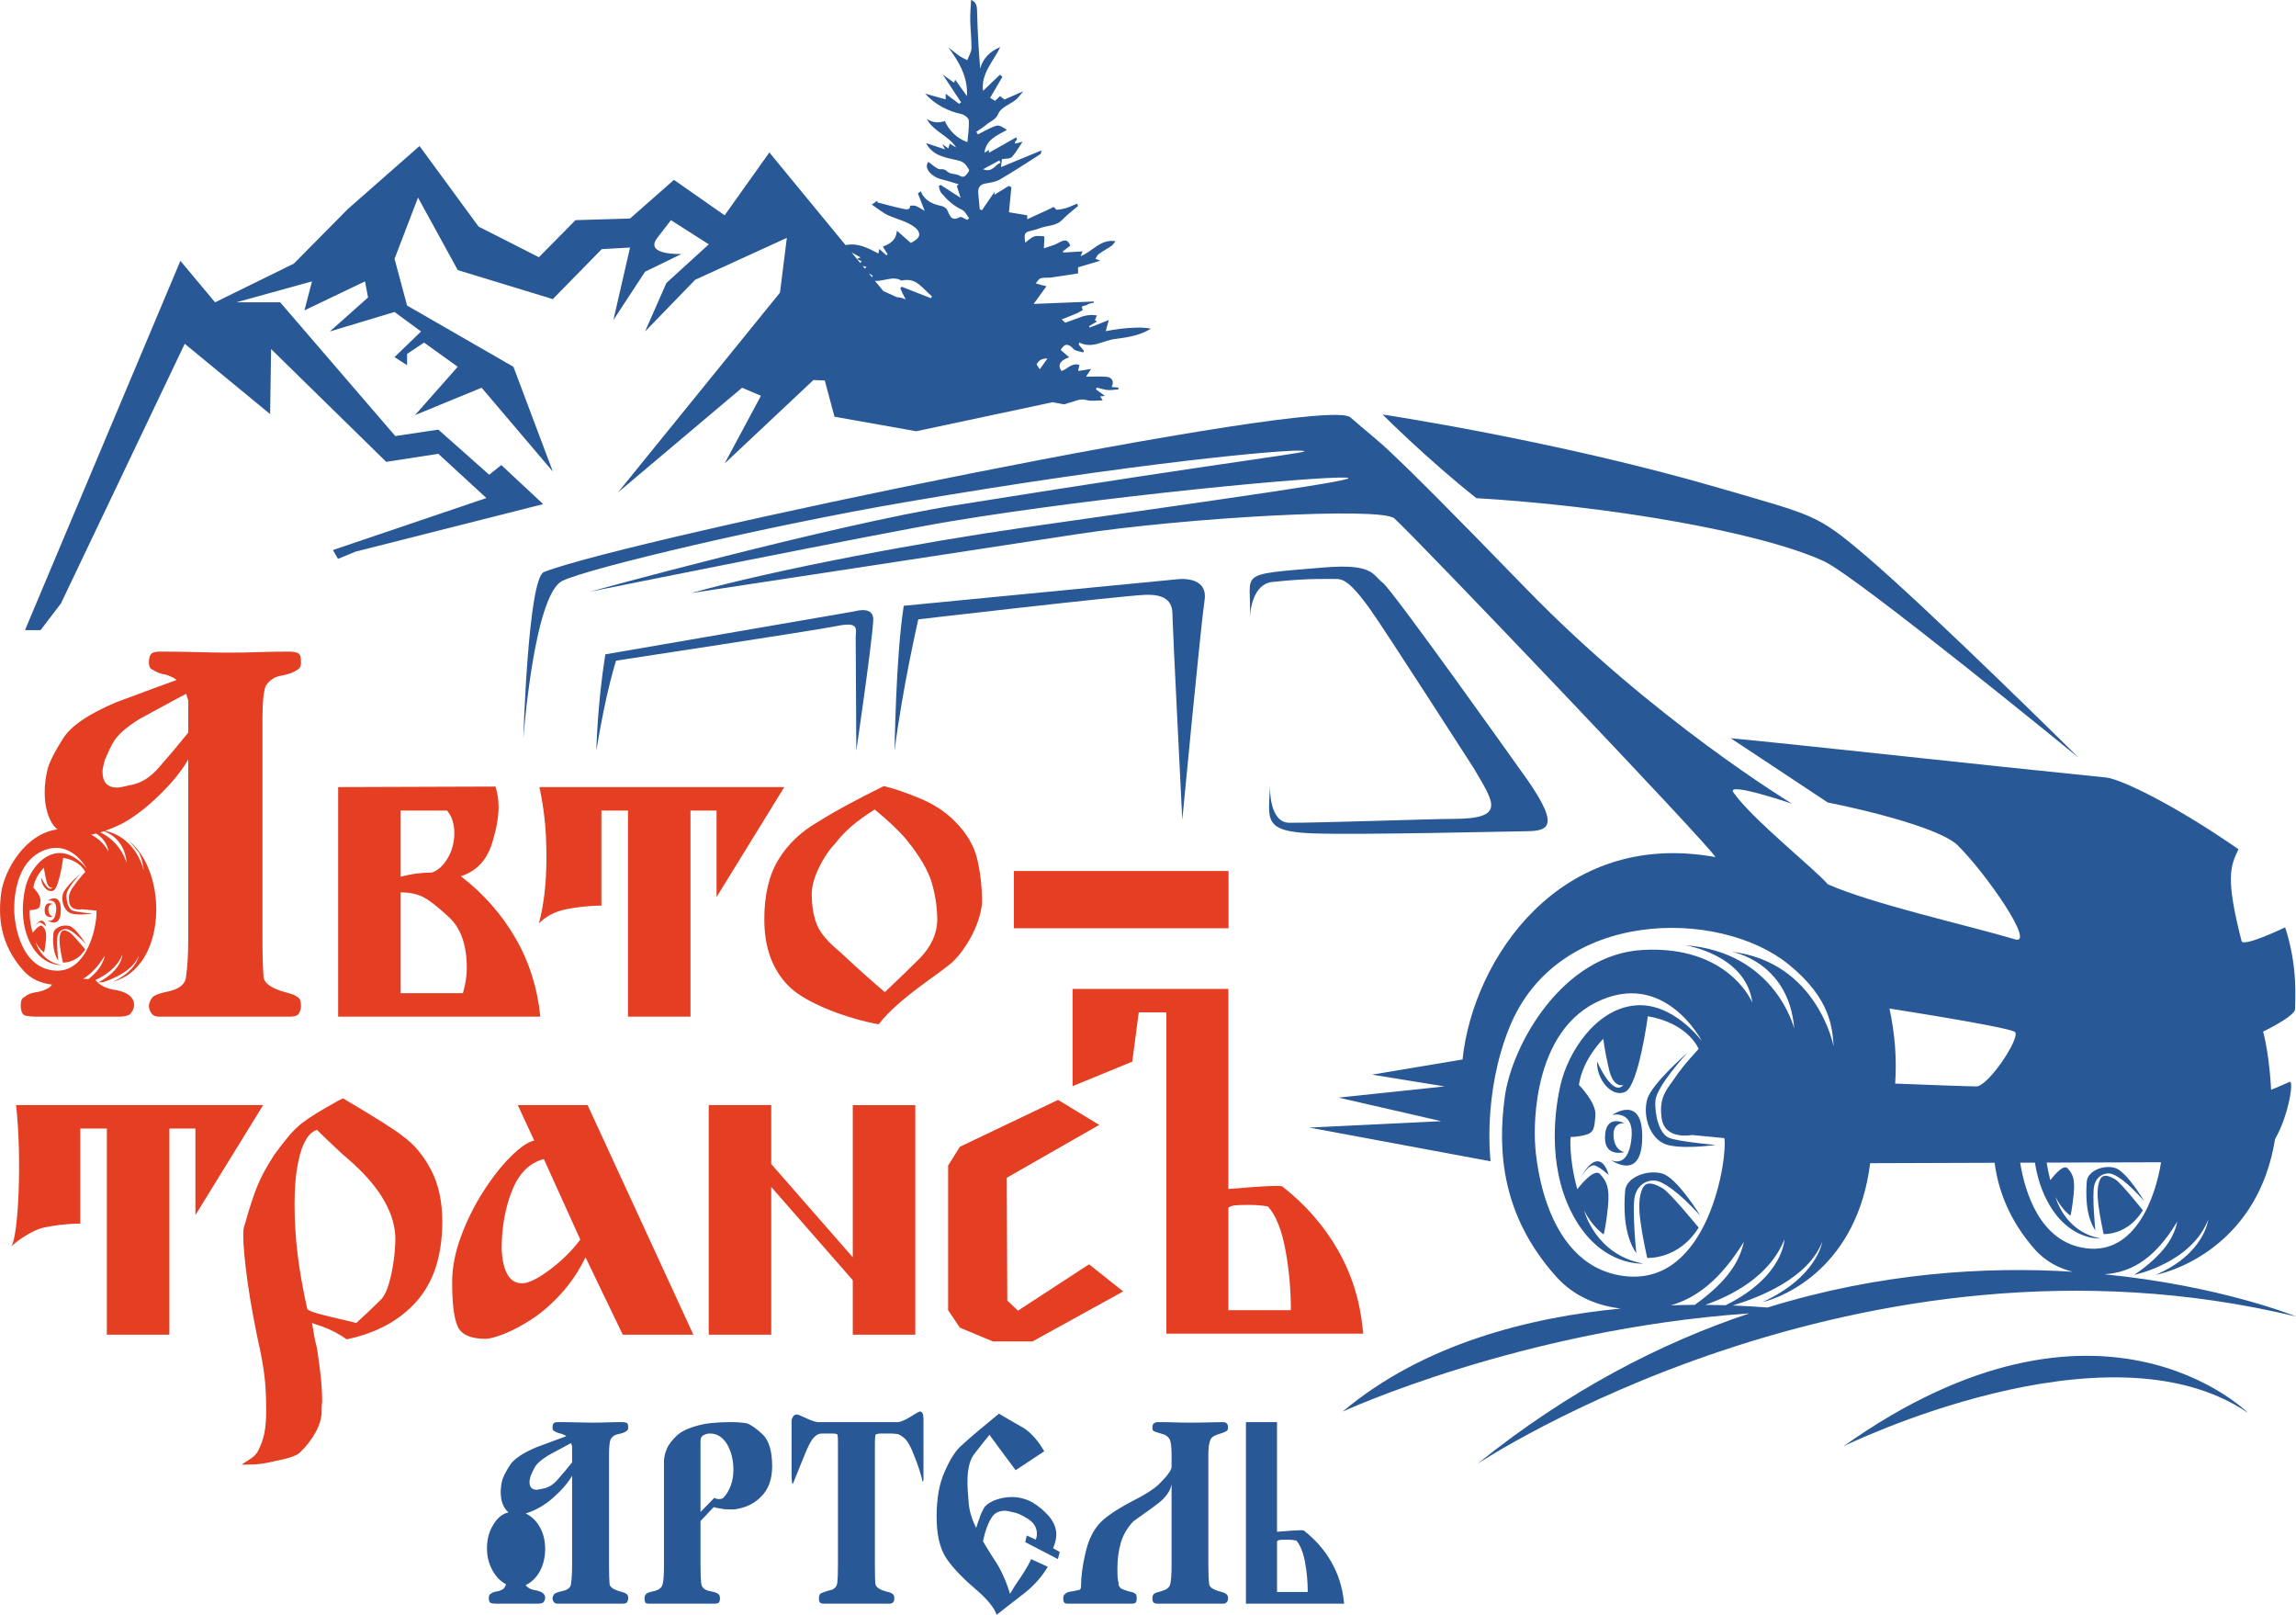 <?xml version="1.0" encoding="UTF-8"?>
<!DOCTYPE svg PUBLIC "-//W3C//DTD SVG 1.1//EN" "http://www.w3.org/Graphics/SVG/1.1/DTD/svg11.dtd">
<!-- Creator: CorelDRAW 2018 (64-Bit) -->
<svg xmlns="http://www.w3.org/2000/svg" xml:space="preserve" width="77.162mm" height="54.254mm" version="1.1" style="shape-rendering:geometricPrecision; text-rendering:geometricPrecision; image-rendering:optimizeQuality; fill-rule:evenodd; clip-rule:evenodd"
viewBox="0 0 7716.18 5425.42"
 xmlns:xlink="http://www.w3.org/1999/xlink">
 <defs>
  <style type="text/css">
   <![CDATA[
    .fil0 {fill:#E43E23;fill-rule:nonzero}
    .fil1 {fill:#285895;fill-rule:nonzero}
   ]]>
  </style>
 </defs>
 <g id="Слой_x0020_1">
  <g id="_2274822394384">
   <path class="fil0" d="M1732.52 3152.26c-46.08,-79.97 -107.37,-149.48 -183.82,-208.37 54.87,-17.49 90.77,-57.45 107.7,-119.88 12.82,-43.26 19.21,-80.92 19.21,-112.97 0,-23.95 -3.5,-46.69 -10.49,-68.33l-528.74 1.79 0 771.26 679.36 0c-9.37,-95.74 -37.09,-183.5 -83.21,-263.5l-0.01 0zm-386.05 -428.97l155.85 0c16.31,19.24 24.5,44.35 24.5,75.29 0,31.51 -7.47,59.78 -22.32,84.92 -14.87,25.13 -32.53,41.12 -52.96,48.11 -35.61,0 -70.6,4.7 -105.07,14.01l0 -222.33zm1222.15 365.91c0,96.88 28.69,172.89 86.23,228.02 57.45,55.16 197.8,106.65 298.19,124.13 68.79,-90.48 217.42,-177.11 253.64,-214.47 35.58,-35.61 86.16,-114.05 93.75,-192.84 0,-52.49 -5.44,-101.57 -16.15,-147.09 -10.83,-45.52 -35.49,-87.51 -74.02,-126.05 -30.94,-32.09 -69.75,-57.91 -116.41,-77.45 -46.72,-19.55 -87.87,-33.74 -123.43,-42.48 -94.53,46.69 -168.11,86.66 -220.6,119.93 -57.21,32.72 -101.75,74.96 -133.51,126.96 -31.83,51.98 -47.71,119.01 -47.71,201.32l0.02 0.02zm-1215.41 727.91c-21.02,-18.03 -87.87,-60.4 -200.49,-126.94l-17.46 8.74c-57.82,32.11 -97.48,56.63 -119.14,73.58 -15.12,11.68 -30.15,26.22 -45.01,43.78 -14.91,17.46 -31.44,38.79 -49.5,63.86 -26.26,40.25 -45.64,76.31 -58.2,108.08 -12.59,31.86 -25.56,71.66 -38.93,119.51 -1.19,4.69 -2.35,8.22 -3.54,10.5 -2.35,8.74 -3.46,18.99 -3.46,30.68 0,35.59 4.79,88.08 14.43,157.54 9.65,69.48 24.67,150.57 45.08,243.37 7.02,36.19 11.67,68.01 14.05,95.46 2.33,27.42 3.49,58.92 3.49,94.51 0,30.35 -2.04,55.6 -6.18,75.71 -4.04,20.2 -11.05,39.86 -20.97,59.19 -12.81,23.83 -34.64,30.3 -55.14,46.3 18.06,0 32.83,-0.37 44.19,-0.92 11.36,-0.59 23.47,-2.05 36.33,-4.37 46.48,-10.9 95.98,-16.83 116.43,-36.73 20.49,-19.85 37.25,-41.43 50.32,-64.74 13.16,-23.35 20.32,-46.13 21.46,-68.3l0 -20.17 1.77 -17.47c0,-22.79 -1.18,-46.41 -3.55,-70.96 -2.32,-24.45 -6.4,-56.6 -12.24,-96.23l-1.74 -10.5c-4.69,-20.48 -7.29,-31.84 -7.84,-34.18 -0.61,-2.34 -3.48,-19.53 -8.76,-51.61 7.62,3.48 17.78,6.98 30.58,10.44 33.32,12.27 61.93,27.17 85.81,44.67 100.35,-21.02 179.03,-63.9 235.92,-128.68 56.92,-64.79 85.41,-153.83 85.41,-267.03 0,-68.25 -12.9,-126.63 -38.53,-175.08 -25.7,-48.4 -57.26,-85.78 -94.54,-112.06l-0.05 0.05zm386.92 -104.19l55.16 119.06c-21.04,4.67 -47.15,22.49 -78.36,53.44 -31.26,30.91 -62.04,70.03 -92.37,117.31 -30.36,47.25 -55.46,97.7 -75.3,151.39 -19.8,53.75 -29.77,105.06 -29.77,154.1 0,71.8 6.28,121.39 18.87,148.83 12.54,27.41 43.88,41.14 94.12,41.14 12.23,0 32.06,-5.24 59.48,-15.76 27.46,-10.5 58.09,-26.54 91.94,-48.12 33.87,-21.58 67.27,-50.34 100.26,-86.23 32.97,-35.87 60.85,-77.18 83.55,-123.85l125.18 259.97 237.27 0 -355.41 -771.25 -234.62 0 0 -0.03zm2841.52 767.78l-1.8 -14.01c-9.3,-96.88 -37.29,-186.04 -84.01,-267.45 -46.71,-81.42 -108.88,-152.44 -186.46,-213.11l-8.79 -1.78c-19.22,0 -38.53,0.56 -57.77,1.78 -19.27,1.12 -57.5,4.04 -114.64,8.69l0 -672.21 -523.49 0 0 326.6 200.46 -82.3 21.84 -165.51 92.85 0 0 1079.3 661.83 0 -0.02 0zm-4442.71 -1387.39c-12.02,0 -24.05,22.96 -24.05,22.96 0,0 12.05,-20.08 20.68,-16.77 8.63,3.33 19.69,13.75 19.69,13.75 0,0 -4.3,-19.92 -16.32,-19.92l0 -0.02zm3989.22 964.57c4.63,-4.08 11.22,-6.69 19.69,-7.9 8.49,-1.17 24.64,-1.73 48.6,-1.73 25.07,0 46.63,1.73 64.77,5.27 26.26,29.19 45.66,76.86 58.17,143.12 12.58,66.29 18.87,134.7 18.87,205.29l-210.1 0 0 -344.05zm-707.13 345.77l-35.86 -34.16 -1.8 -412.33 310.8 -177.7 -138.35 -84.03 -330.02 157.59 -39.41 63.03 0 485.88 39.41 58.69 111.16 46.34 133.05 0 304.68 -168.03 -114.68 -91.1 -239 155.85 0.02 -0.03zm-555.1 -179.42l-274.07 -313.39 0 -197.89 -210.08 0 0 771.25 210.08 0 0 -496.35 274.07 313.42 0 182.93 210.07 0 0 -771.25 -210.07 0 0 511.28zm-1018.57 42c-40.57,30.37 -71.71,45.5 -93.25,45.5 -41.39,0 -64.15,-38.22 -68.27,-114.64 0,-72.95 11.69,-138.6 35.03,-196.98 23.33,-58.33 58.95,-93.67 106.85,-105.89l122.49 270.48c-27.99,37.37 -62.29,71.22 -102.85,101.54l0 -0.01zm-520.41 -66.1c-1.17,17.23 -3.62,36.63 -7.47,58.25 -3.79,21.56 -8.6,41.84 -14.44,60.83 -5.79,18.96 -13.44,33.99 -22.73,45.13 -37.38,36.75 -65.68,63.54 -84.94,80.54 -13.97,-3.58 -25.99,-6.47 -35.89,-8.77 -39.14,-8.8 -69.14,-16.09 -90.18,-21.95 -21.01,-5.8 -33.85,-11.02 -38.52,-15.7 -14.64,-64.83 -25.38,-125.47 -32.37,-182.08 -7,-56.62 -10.5,-113.22 -10.5,-169.84 0,-49.05 2.89,-90.18 8.73,-123.47 5.81,-33.25 12.68,-58.64 20.6,-76.15 7.85,-17.53 15.6,-29.76 23.19,-36.73 7.57,-7.05 15.19,-11.72 22.75,-14 11.68,11.66 37.94,36.7 78.81,75.25l44.67 39.4c93.37,85.73 140.05,170.43 140.05,253.86 0,6.42 -0.59,18.27 -1.75,35.45l-0.01 -0.02zm-442.62 -487.18l-830.32 0c20.6,186.53 7.19,445.7 -16.51,475.47 23.98,-23.9 75.7,-57.09 111.06,-64.47 35.26,-7.24 71.27,-11.5 108.09,-12.69l13.13 0 0 -319.52 89.28 0 0 692.48 210.1 0 0 -692.48 87.56 0 0 290.67 227.61 -369.46zm1868.98 -800.11c15.78,-31.82 32.96,-57.36 51.67,-76.6 16.9,-22.12 35.91,-42.34 56.88,-60.44 21.02,-18.05 46.97,-36.75 77.91,-56.02 47.83,39.68 83.13,73.23 105.96,100.7 45.52,56.02 74.18,105.05 86.18,147.07 11.97,41.99 17.95,83.7 17.95,125.15 -1.16,45.59 -20.99,88.17 -59.52,127.85 -26.29,26.3 -63.34,62.16 -111.18,107.66l-5.28 5.25c-44.33,-37.3 -94.53,-82.24 -150.53,-134.82 -40.89,-33.22 -67.01,-64.16 -78.37,-92.75 -11.38,-28.6 -17.07,-63.9 -17.07,-105.89 1.15,-26.3 9.64,-55.3 25.4,-87.14l0 -0.02zm-853.47 142.66c35.34,-7.29 71.38,-11.45 108.11,-12.67l13.14 0 0 -319.52 89.31 0 0 692.49 210.14 0 0 -692.49 87.55 0 0 290.67 227.63 -369.46 -822.94 0c7.01,31.52 12.66,66.09 17.06,103.71 4.39,37.65 6.53,81.63 6.53,131.75 0,85.84 -8.41,159.97 -25.31,222.37 23.88,-23.91 53.52,-39.51 88.78,-46.85zm-344.13 281.48l-209.24 0 0 -338.81c27.42,0 51.2,4.54 71.37,13.59 20.13,9.05 49.45,31.4 87.93,66.96 42.04,36.75 63.06,94.83 63.06,174.21 0,25.11 -4.37,53.12 -13.12,84.05zm-1205.95 -774.76c1.15,-2.34 1.75,-4.12 1.75,-5.29l0 -1.77c9.32,-22.71 18.42,-41.95 27.17,-57.71 13.99,-26.3 44.33,-53.75 91.02,-82.34 8.15,-4.65 28.03,-15.44 59.53,-32.36 46.05,-25.11 78.18,-42.3 96.3,-51.67l7.04 21.93 0 108.49c-30.98,38.55 -65.43,79.42 -103.34,122.55 -25.14,27.52 -52.25,44.69 -81.45,51.68 -29.72,6.98 -47.53,10.47 -53.4,10.47 -33.26,0 -49.87,-17.69 -49.87,-53.38 0,-5.84 1.7,-16.01 5.25,-30.6zm3779.03 364.2l-721.34 0 0 192.37 721.34 0 0 -192.37zm-3950.31 153.47c0,0 -14.53,-1.31 -15.98,-22.96 -1.44,-21.63 15.98,-19.06 15.98,-19.06 0,0 -28.27,-14.77 -28.47,21.02 -0.17,29.23 28.47,21.02 28.47,21.02l0 -0.02zm25.8 -20.58c0.98,-64.71 -43.71,-33.57 -43.71,-33.57 0,0 33.17,-8.21 27.88,35.96 -5.29,44.14 -30.29,29.44 -30.29,29.44 0,0 45.17,32.94 46.12,-31.83zm29.37 7.16c19.78,11.22 77.32,3.04 77.32,3.04 0,0 -53.81,-4.77 -67.77,-10.4 -13.92,-5.62 -21.12,-33.35 -19.68,-54.08 1.44,-20.82 46.12,-69.75 48.02,-71.03 0,0 -53.79,46.29 -60.04,69.2 -6.24,22.87 2.39,52 22.13,63.29l0.02 -0.02zm-39.91 76.65c4.79,-17.31 19.21,-22.97 29.79,-21.63 10.58,1.26 32.2,14.66 65.37,51.06 0,0 -33.65,-55.39 -55.76,-61.48 -22.1,-6.05 -52.33,5.62 -53.8,25.56 -1.44,19.9 -3.37,61.78 16.31,90.63 0,0 -6.71,-66.84 -1.89,-84.13l-0.02 -0.01zm92.7 46.76c0,0 -41.74,-51.1 -52.33,-57.15 -10.58,-6.08 -23.53,-12.15 -29.33,0 -5.75,12.14 -5.75,28.1 -2.9,49.8 2.9,21.6 9.63,51.51 9.63,51.51 0,0 45.65,3.04 74.93,-44.14l0 -0.02zm-238.29 -123.41c0,0 -11.55,-154.15 88.4,-204.35 99.92,-50.22 154.7,56.3 154.7,56.3 0,0 -42.62,-58.31 -98.96,-51.97 -56.44,6.38 -96.13,68.1 -107.04,115.47 -10.88,47.3 -17.93,129.98 22.45,197.54 40.37,67.53 98.01,62.79 98.01,62.79 -69.68,-12.58 -86.01,-77.07 -86.01,-77.07 12.04,23.8 28.37,34.64 28.37,34.64 0,0 3.34,-11.26 6.21,-40.29 2.9,-29 -2.4,-37.65 -11.51,-47.66 -9.13,-9.94 -33.14,22.1 -33.14,22.1 -12.98,-48.47 -9.63,-76.18 -9.63,-76.18 0,0 8.17,0.43 21.12,-2.8 12.99,-3.25 13.48,-10.17 14.9,-28.83 1.45,-18.64 -24.01,-44.14 -24.01,-44.14 5.75,-38.56 35.53,-67.1 35.53,-67.1 0,0 1.46,15.15 8.17,44.16 6.74,28.97 21.15,22.94 21.15,22.94 -15.88,18.61 -38.44,-34.18 -38.44,-34.18 -0.98,26.81 22.07,53.65 41.31,44.14 19.22,-9.54 32.66,-109.98 32.66,-109.98 59.58,10.38 73.99,47.64 73.99,47.64 0,0 -22.08,23.34 -33.62,40.69 -11.54,17.32 -25.01,28.57 -20.21,60.6 4.82,32.05 44.2,24.06 44.2,24.06l47.09 4.51c4.83,27.73 -22.09,216.51 -146.03,200.91 -123.97,-15.59 -129.74,-193.97 -129.74,-193.97l0.08 0.03zm304.28 144c-5.35,23.05 -17.35,48.45 -54.81,79.09l-18.53 -0.83c24.65,-14.64 49.04,-38.91 73.34,-78.29l0 0.03zm-29.17 -410.03c19.56,12.65 37.56,32.18 41.38,61.77 0,0 -14.19,-35.06 -58.33,-57.91 5.45,-1.07 11.08,-2.36 16.93,-3.86l0.02 0zm26.3 -7.9c24.71,9.38 70.4,36.22 76.16,107.41 -0.05,0 -17,-69.09 -88.65,-103.36 4.06,-1.22 8.23,-2.62 12.49,-4.05zm-2.77 507.33c39.88,-13.25 101.15,-40.88 119.66,-89.4 0,0 -6.7,50.85 -86.97,87.93 181.69,-49.05 185.39,-365.34 55.37,-471.8 10,11.49 21.11,23.72 32.28,38.42 7.86,16.04 13.93,36.12 16.01,61.16 0,0 -20.99,-110.45 -129.92,-134.93 18.47,-6.47 38.7,-14.98 60.87,-26.04 30.58,-17.37 59.91,-38.39 87.99,-62.99 59.55,-52.49 102.95,-102.66 130.46,-150.55l0 604.07c0,49.01 -2.39,90.19 -7.05,123.4 -1.16,25.13 -19.56,42.04 -55.15,50.78 -35,7.02 -54.85,14.57 -59.54,22.77 -6.95,9.94 -10.5,18.94 -10.5,27.15 0,10.47 4.06,20.08 12.26,28.85 4.7,4.73 12.53,7.04 23.65,7.04l437.71 0c12.84,0 22.2,-2.31 28.02,-7.04 6.41,-8.77 9.64,-18.38 9.64,-28.85 0,-16.9 -4.41,-27.15 -13.13,-30.63 -4.74,-4.7 -16.06,-9.4 -34.15,-14 -51.37,-13.45 -77.63,-31.55 -78.81,-54.3 -2.34,-33.27 -3.51,-74.98 -3.51,-125.2l0 -744.16c0,-51.32 3.51,-86.6 10.51,-105.86 12.26,-20.39 30.34,-32.36 54.31,-35.92 23.9,-4.63 41.13,-11.06 51.65,-19.24 8.72,-3.48 13.13,-11.95 13.13,-25.37 0,-16.95 -3.23,-27.14 -9.64,-30.65 -8.23,-3.51 -17.5,-5.26 -28.02,-5.26 -39.72,0 -74.4,0.58 -104.18,1.73 -31.52,1.19 -66.78,1.75 -105.92,1.75 -23.93,0 -56.36,-0.56 -97.16,-1.75 -40.23,-1.15 -83.73,-1.73 -130.42,-1.73 -11.11,0 -19.57,1.73 -25.41,5.26 -6.97,5.26 -10.53,15.48 -10.53,30.65 0,14.59 4.69,23.03 14.05,25.37 2.32,2.36 9.04,5.8 20.14,10.48 1.15,0 4.68,1.16 10.52,3.53 10.48,1.16 20.11,4.06 28.85,8.74 8.17,2.92 14.6,6.71 19.27,11.39l-67.42 24.52c-49.01,18.12 -94.51,35 -136.58,50.74 -92.19,39.11 -151.41,79.68 -177.7,121.67 -27.47,43.26 -44.65,77.34 -51.68,102.43 -6.42,27.5 -9.62,53.14 -9.62,77.06 0,37.79 6.53,69.59 19.6,95.37l0.03 0.1 0 0.02c2.97,5.85 6.27,11.39 9.91,16.63 3.37,4.2 7.76,8.86 13.38,13.32 -109.54,14.27 -179.24,139.1 -189.15,213.8 -10.23,77.34 -5.12,171.52 75.07,260.96 27.77,31.02 63.55,42.72 93.82,46.42l2.28 -0.09c-3.97,5.61 -8.47,9.86 -13.54,12.65 -14.6,7.57 -27.76,11.99 -39.39,13.11 -16.91,2.36 -30.09,7.68 -39.42,15.83 -8.72,3.46 -13.1,12.56 -13.1,27.13 0,20.4 4.97,32.35 14.88,35.91 11.66,2.31 23.02,3.46 34.13,3.46l281.01 0c15.76,0 27.73,-2.32 35.93,-7.02 9.86,-9.87 14.83,-20.66 14.83,-32.35 0,-25.12 -19.83,-41.71 -59.57,-49.92 -32.07,-3.93 -55.49,-15.2 -70.19,-33.88 33.07,-15.06 73.29,-41.6 90.7,-85.58 0,0 -0.82,52.07 -81.03,93.62l16.46 -0.77 0.02 0.06z"/>
   <path class="fil1" d="M2892 864.69c-5.5,2.68 -8.61,4.18 -11.72,5.7 5.06,2.48 10.15,4.98 15.65,7.65 -1.85,2.03 -3.42,3.74 -4.96,5.42l-29.11 -35.35c9.91,5.45 19.78,10.87 30.14,16.58zm14.54 37.71l-7.39 -8.98c4.12,1.13 8.28,2.25 13.12,3.55 -2.27,2.16 -4.04,3.84 -5.73,5.43zm23.68 28.79l-10.16 -12.35c4.48,2.52 8.83,5 13.44,7.59 -1.15,1.69 -2.2,3.18 -3.28,4.76zm99.42 11.57c50.8,-12.54 71.73,28.8 102.41,52.55 -1.08,2.22 -2.13,4.45 -3.18,6.69 -32.92,-12.9 -65.82,-25.81 -98.74,-38.69 -1.47,1.73 -2.94,3.46 -4.42,5.19 2.55,5.86 4.92,11.85 7.69,17.6 2.74,5.63 5.92,11.06 10.62,19.74 -12.72,-5.31 -22.26,-7.48 -29.27,-7.07l-46.09 -20.85 -28.36 -34.46c29.84,2.76 59.6,-18.03 89.34,-0.7zm490.57 261.93c-8.86,12.3 -17.32,24.06 -25.93,35.96l-10.61 -16.3c7.27,-14.47 19.34,-20.8 36.54,-19.66zm-161.61 -665.74c1.36,2.67 2.7,5.35 4.03,8.04 -18.87,5.59 -26.7,34.34 -58.74,21.51 20.54,-11.08 37.62,-20.32 54.71,-29.55zm377.09 761.37c9.63,-17.21 1.94,-33.02 -17.47,-34.44 -21.93,-1.64 -44.07,-0.38 -68.36,-0.38 4.77,-7.34 9.75,-14.96 16.88,-25.91 -16.32,2.58 -29.48,4.64 -43.46,6.84 1.59,-7.58 2.8,-13.31 4.27,-20.25 -26.63,-8.72 -40.7,15.1 -60.53,20.36 -13.14,-20.41 -5.52,-34.7 26.14,-46.31 -10.24,-8.82 -19.48,-16.75 -28.36,-24.39 10.99,-20.13 23.97,-24.67 43.02,-3.48 6.85,7.59 21.6,8.08 32.74,11.8 0.7,-1.94 1.39,-3.88 2.1,-5.82 -5.61,-6.59 -11.25,-13.19 -16.88,-19.78 0.3,-2.67 0.61,-5.36 0.88,-8.04 44.08,22.68 80.25,-6.53 120.06,-11.53 42.09,-5.26 83.76,-11.41 121.21,-34.75 -17.86,-3.47 -35.35,-3.99 -52.77,-3.34 -17.21,0.65 -34.46,1.89 -51.58,3.93 -16.74,2.01 -33.34,5.35 -47.56,7.69 4.1,-14.73 6.98,-25.02 10.36,-37.22 -21.99,8.6 -43.25,16.95 -64.52,25.27 -0.64,-1.54 -1.22,-3.08 -1.83,-4.6 8.93,-5.36 17.89,-10.69 26.84,-16.02 -2.43,-1.4 -4.84,-2.78 -7.24,-4.18 2.47,-5.78 4.95,-11.55 6.89,-16.04 -7.53,-0.51 -15.5,-1.96 -23.31,-1.31 -9.14,0.77 -18.47,2.41 -27.15,5.38 -18.52,6.31 -36.59,14 -55.15,20.22 -1.92,0.63 -5.94,-4.95 -12.81,-11.03 19.34,-7.65 35.12,-13.49 50.57,-20.14 7.15,-3.08 13.67,-7.66 20.51,-11.57 -10.36,-17.04 8.41,-12.74 13.65,-16.81 6.08,-4.72 15.46,-5.26 23.38,-7.6 -0.12,-1.31 -0.24,-2.59 -0.38,-3.88 -66.93,2.69 -133.92,5.4 -201.98,8.14 14.26,-19.71 27.66,-38.26 43.07,-59.5 -8.96,-2.09 -12.61,-2.77 -16.16,-3.77 -6.69,-1.87 -13.3,-3.9 -19.94,-5.89 5.45,-5.87 9.96,-14.95 16.57,-16.91 10.9,-3.23 23.31,-1.05 34.86,-2.64 30.31,-4.16 60.49,-9.12 90.86,-13.79 0,-3.11 0,-11.36 0,-20.42 22.85,-6.8 47.02,-14.07 75.08,-22.46 -8.68,-3.04 -12.75,-4.49 -16.83,-5.94 3.71,-5.54 6.3,-12.69 11.43,-16.37 14,-10.03 29.36,-18.21 43.58,-28.01 4.67,-3.2 7.48,-9.09 12.2,-15.15 -51.3,-7.55 -76.64,35.26 -117.09,50.48 2.81,-6.57 4.38,-10.19 6.92,-16.2 -23.26,1.45 -44.14,2.75 -65.04,4.04 -0.35,-1.45 -0.72,-2.9 -1.1,-4.35 8.51,-6.47 17.02,-12.98 24.64,-18.77 -10.17,-27.5 -26.54,-16.14 -42.48,-8 -4.18,2.13 -8.42,4.16 -12.81,5.73 -11.09,3.9 -22.24,7.51 -33.37,11.2 0.54,-11.74 1.12,-23.52 1.59,-35.28 0.08,-1.43 -0.53,-2.9 -1,-5.24 -11.13,0 -23.39,-2.76 -33.43,0.75 -10.9,3.79 -19.76,13.4 -29.98,20.79 -3.84,-24.13 -2.17,-32.88 8.63,-36.74 12.6,-4.49 26.25,-6.19 38.6,-11.24 25.74,-10.52 56.39,-6.64 78.14,-29.62 15.87,-16.77 34.83,-30.64 52.41,-45.79 -1.25,-2.62 -2.47,-5.25 -3.71,-7.87 -12.58,5.19 -24.81,11.57 -37.81,15.22 -11.22,3.15 -31.49,7.62 -33.48,3.85 -6.92,-12.9 -12.6,-4.72 -18.29,-2.17 -25.57,11.41 -50.94,23.31 -77.71,35.65 0,-5.07 0,-9.09 0,-13.28 -22.19,-3.71 -43.35,-7.29 -61.42,-10.31 2.85,-29.13 5.54,-56.63 8.23,-84.12 -2.97,-1.4 -5.96,-2.81 -8.93,-4.21 -16.28,10.01 -32.52,20.01 -48.36,29.76 0.26,-3.15 0.71,-8.53 0.85,-10.28 -13.38,19.52 -27.97,40.84 -42.55,62.14 -2.51,-1.14 -5.01,-2.31 -7.51,-3.48 -1.57,-17.79 -2.97,-35.59 -4.79,-53.33 -1.9,-18.59 4.88,-29.56 24.43,-33.06 16.41,-2.97 34.25,-5.27 48.21,-13.42 46.39,-27.08 91.37,-56.56 136.62,-85.53 2.08,-1.33 1.68,-6.52 2.92,-12.09 -45.88,18.94 -89.31,36.9 -135.75,56.05 1.57,-14.01 2.36,-21.04 2.99,-26.7 12.09,-2.32 27.06,-0.73 33.34,-7.35 14.45,-15.24 24.69,-34.48 36.22,-51.48 -7.9,2.15 -16.09,4.35 -24.27,6.57 -0.72,-1.54 -1.45,-3.09 -2.15,-4.63 2.62,-3.32 5.26,-6.66 7.9,-9.98 -1.12,-2.06 -2.25,-4.1 -3.39,-6.13 -31.05,17.54 -62.12,35.07 -91.77,51.81 0.09,-0.98 0.45,-5 0.89,-10.07 -6.2,3.86 -10.87,6.78 -15.48,9.66 5.61,-44.48 41.41,-57.45 75.43,-76.7 -11.83,-7.93 -25.28,-17.04 -35.1,-14.1 -21.72,6.53 -41.61,19.11 -62.24,29.21 -1.8,-2.88 -3.58,-5.73 -5.35,-8.58 11.29,-8 23.33,-15.13 33.74,-24.16 13.82,-11.92 31.45,-15.8 40.84,-38.15 8.33,-19.78 38.58,-30.03 58.29,-45.57 8.04,-6.36 13.82,-15.6 24.79,-28.41 -25.77,11.25 -44.36,19.36 -63.21,27.62 -4.62,-3.61 -9.81,-7.63 -14.7,-11.46 -6.66,6.31 -12.2,11.55 -16.95,16.04 -7.2,-4.4 -13,-7.95 -16.53,-10.13 14.42,-24.57 27.98,-47.65 41.52,-70.75 -2.94,-2.27 -5.86,-4.51 -8.81,-6.8 -18.96,18.14 -37.92,36.31 -56.51,54.1 -7.25,-58.66 34.95,-99.04 57.98,-147.13 -34.09,14.17 -57.51,36.45 -67.5,72.15 -5.05,-61.33 -8.46,-121.79 -10.17,-182.32 -0.58,-20.69 1.03,-40.54 -20.38,-48.12 -1.03,22.14 -3.31,45.38 -2.91,68.6 0.55,31.23 4.8,62.47 4.07,93.61 -0.32,13.45 -9.12,26.68 -14.05,39.99 -9.33,-4.98 -19.19,-9.14 -27.82,-15.13 -12.37,-8.61 -23.83,-18.54 -35.68,-27.89 32.99,45.94 65.67,94.64 62.61,163.9 -15.59,-21.7 -27.56,-38.38 -39.65,-55.18 -1.27,3.32 -2.76,7.22 -3.88,10.14 -11.3,-8.18 -22.07,-15.96 -37.93,-27.42 22.91,34.63 42.3,63.89 61.68,93.21 -2.17,1.73 -4.35,3.46 -6.52,5.22 -15.25,-11.39 -30.46,-22.75 -45.33,-33.85 0,6.84 0,14.23 0,18.84 -21.94,-6.12 -43.73,-12.2 -69.36,-19.38 36.18,38.46 76.41,58.71 122.78,68.81 9.66,2.1 23.99,13.56 24.41,21.37 1.33,24.69 -2.9,49.68 -4.82,72.87 -35.67,-13.02 -61.4,-38.58 -75.75,-70.7 -22.59,6.81 -41.66,5.57 -60.86,-7.69 22.26,43.09 73.67,56.2 98.87,96.45 -7.15,-4.29 -14.28,-8.54 -21.55,-12.89 -1.54,5.12 -2.97,9.72 -4.82,15.81 -7.41,-5.17 -12.88,-8.98 -20.36,-14.2 3.46,6.55 5.66,10.71 9.26,17.57 -23.33,-7.82 -43.47,-14.53 -63.72,-21.31 23.17,45.01 69.3,49.01 107.91,58.43 22.79,5.56 27.84,17.59 36.73,31.52 1.19,1.89 -2.27,7.69 -4.73,10.78 -7.1,9 -13.35,17.74 -27.87,8.58 -8.76,-5.54 -21.44,-4.49 -31.68,-8.28 -10.14,-3.77 -14.35,-15.03 -30.77,-13.07 -12.69,1.5 -27.63,-15.6 -42.67,-25.13 -1.82,5.63 -4.46,9.93 -4.39,14.19 0.28,19.4 24.18,39.16 52.11,45.57 18.52,4.25 36.57,10.5 54.83,15.82 -2.03,2.04 -4.04,4.07 -6.08,6.11 4.35,13.45 8.68,26.89 12.77,39.51 -21.79,-14.07 -44.54,-28.73 -67.29,-43.4 -2.06,1.39 -4.12,2.79 -6.17,4.19 2.5,7.44 3.13,16.44 7.83,22.05 19.59,23.5 41.5,44 70.19,57.29 10.13,4.67 16.13,18.3 24.01,27.84 -2.08,2.03 -4.13,4.07 -6.22,6.13 -8.51,-3.37 -19.87,-12.02 -25.09,-9.21 -30.09,16.08 -33.5,-7.09 -42.79,-25 -3.17,-6.1 -12.22,-11.32 -19.42,-12.74 -24.55,-4.91 -46.43,-13.54 -61.45,-34.68 -3.06,-4.32 -4.93,-9.49 -7.36,-14.26 -3.3,2.25 -6.57,4.51 -9.87,6.76 7.13,18.43 14.29,36.84 22.79,58.78 -11.68,-6.62 -20.4,-12.68 -30.04,-16.51 -5.45,-2.2 -12.37,-0.72 -18.63,-0.91 0.35,15.17 -13.37,12.7 -19.45,11.43 -30.65,-6.31 -60.86,-14.82 -91.24,-22.56 0.29,-1.96 0.54,-3.98 0.8,-5.94 -5.8,4.04 -11.57,8.11 -19.22,13.51 20.49,13.43 38.16,28.67 58.61,37.51 28.79,12.41 59.77,18.68 85.81,38.57 19.39,14.83 21.04,31.99 -0.32,45.25 -5.05,3.15 -10.24,6.1 -12.79,7.62 -15.88,-14.03 -30.07,-26.56 -46.88,-41.43 -2.78,34.96 -25.23,44.49 -47.16,53.68 5.56,8.95 10.83,17.35 16.09,25.77 -1.45,1.05 -2.9,2.1 -4.33,3.15 -7.46,-6.69 -14.94,-13.35 -23.61,-21.09 -1.15,5.43 -2.16,10.15 -3.2,15.15 -35,-18.26 -68.96,-36.77 -110.25,-28.1l-256.09 -311.29 -150.31 211.13 -170.36 -119.1 -147.6 129.95 -183.23 5.4 -122.99 124.53 -202.77 -102.86 -198.49 -270.7 -240.28 211.13 -182.17 184.07 -264.68 129.93 -116.49 -139.4 -522.33 1240.84 52.36 0 68.56 -89.94 415.99 -872.22 286.93 236.26 3.3 -218.54 386.83 378.95 175.11 -27.04 161.58 148.6 -515.7 174.72 16.94 29.77 58.86 -24.34 630.7 -159.71 -140.67 -131.17 -40.72 32.5 -170.99 -151.58 -144.57 21.63 -386.83 -449.33 -147.6 0 254.5 -70.38 -25.46 97.45 203.59 -97.45 10.19 54.13 -128.49 114.19 217.56 -65.47 89.07 65.47 -89.07 86.13 42.13 27.06 0 -37.88 57.12 -37.9 113.18 81.2 -143.72 162.43 223.94 -92.05 239.23 281.52 -132.33 -351.9 -357.42 -205.73 -42.13 -157 78.89 -205.72 133.54 243.62 319.45 97.46 164.44 -167.83 95.14 -5.43 -55.98 243.63 106.44 -162.4 122.59 -59.55c0,0 -127.25,5.4 -81.44,-54.15 45.81,-59.55 45.81,-59.55 45.81,-59.55l127.26 81.2 -142.53 129.92 -71.69 162.92 168.41 -173.71 308.09 -140.78 -23.08 184.07 -544.61 671.31 417.21 -351.9 63.37 27.07 -121.89 227.38 298.52 -280.47c12.49,0.89 25.09,1.26 37.88,1.49l32.75 121.98 274.87 48.73 457.96 -97.44c12.23,2.37 24.46,4.7 36.73,6.78 5.28,0.92 11.27,-3.1 17.04,-4.32 19.9,-4.25 37.49,-16.43 60.51,-9.73 16.04,4.68 34.54,0.89 54.27,0.89 -3.91,-5.77 -6.2,-9.14 -8.88,-13.13 6.15,-0.69 11.34,-1.22 16.34,-1.73 -10.99,-7.98 -20.72,-15.04 -30.44,-22.1 1.17,-1.96 2.33,-3.93 3.53,-5.89 12.04,2.87 23.96,7.18 36.14,8.18 11.95,1 24.18,-1.36 36.27,-2.24 -0.09,-1.99 -0.19,-3.95 -0.26,-5.94 -7.44,-0.63 -14.87,-1.27 -22.89,-1.94z"/>
   <path class="fil1" d="M5823.14 4386.1c89.04,-26.71 254.06,-91.48 300.81,-214.05 0,0 -15.47,117.28 -200.69,202.85 77.74,-18.7 318.37,-121.41 361.84,-466.8 2.03,0 239.02,-0.81 418.16,-1.42 12.64,93.9 49.63,192.87 133.36,288.94 38.18,43.78 84.99,66.2 129.04,77.2 -291.18,-18.19 -645.96,2.69 -1025.73,120.18 -32.76,-2.68 -72.18,-5.19 -116.79,-6.9zm-92.35 -2.06c79.24,-27.28 215.05,-91.28 266.07,-219.98 0,0 -1.96,124.52 -197.38,221.25 -21.82,-0.66 -44.75,-1.1 -68.69,-1.27zm-115.78 1.59c83.12,-23.69 164.69,-82.25 245.89,-213.58 -14.01,60.44 -47.84,127.7 -165.16,211.99 -25.95,0.14 -52.91,0.65 -80.73,1.59zm-156.86 -98.39c-285.98,-35.96 -299.3,-447.46 -299.3,-447.46 0,0 -26.61,-355.55 203.97,-471.4 230.56,-115.85 356.9,129.84 356.9,129.84 0,0 -98.26,-134.49 -228.3,-119.86 -130.1,14.66 -221.72,157.13 -246.83,266.33 -25.14,109.19 -41.39,299.96 51.71,455.76 93.13,155.81 226.14,144.86 226.14,144.86 -160.72,-29.01 -198.41,-177.8 -198.41,-177.8 27.71,54.93 65.4,79.89 65.4,79.89 0,0 7.76,-25.95 14.4,-92.89 6.66,-66.92 -5.54,-86.88 -26.61,-109.86 -21.04,-22.96 -76.47,50.95 -76.47,50.95 -29.93,-111.86 -22.19,-175.78 -22.19,-175.78 0,0 18.87,0.98 48.79,-6.47 29.93,-7.49 31.03,-23.5 34.37,-66.46 3.32,-42.95 -55.43,-101.84 -55.43,-101.84 13.3,-88.89 82.04,-154.83 82.04,-154.83 0,0 3.3,34.96 18.82,101.87 15.53,66.91 48.78,52.96 48.78,52.96 -36.57,42.94 -88.69,-78.91 -88.69,-78.91 -2.2,61.91 51,123.85 95.32,101.87 44.36,-21.98 75.38,-253.68 75.38,-253.68 137.46,23.97 170.73,109.86 170.73,109.86 0,0 -50.99,53.94 -77.62,93.9 -26.59,39.93 -57.62,65.91 -46.55,139.82 11.1,73.87 102,55.44 102,55.44l108.61 10.44c11.1,63.94 -51,499.41 -336.96,463.45zm1313.87 -819.58c18.38,19.01 -89.62,182.42 -130.04,182.42 -25.91,0 -171.47,-5.51 -272.88,-9.45 5.71,-81.92 -0.67,-167.37 -19.17,-252.26 163.87,25.94 409.91,66.64 422.09,79.29zm66.89 438.57c7.35,47.79 22.12,96.4 48.21,141.32 70.99,122.12 172.41,113.51 172.41,113.51 -122.54,-22.7 -151.27,-139.36 -151.27,-139.36 21.14,43.08 49.85,62.64 49.85,62.64 0,0 5.91,-20.36 11.01,-72.8 5.08,-52.47 -4.23,-68.11 -20.29,-86.13 -16.06,-17.98 -58.31,39.93 -58.31,39.93 -5.78,-22.23 -9.71,-42.04 -12.37,-59.22 13.47,-0.05 293.89,-0.92 384.58,-1.15 -18.25,115.01 -85.01,310.59 -252.23,288.96 -156.5,-20.22 -205.88,-192.11 -221.27,-287.54 16.46,-0.05 33.03,-0.08 49.68,-0.16zm877.27 516.83c0,0 -252.21,-103.15 -643.98,-141.73 7.39,-0.58 14.01,-1.31 19.46,-2.03 76.74,-10.46 151.55,-51.96 225.9,-175.64 -11.36,50.55 -39.98,107.18 -144.7,179.61 0,0 192.05,-39.75 248.39,-185.88 0,0 -11.8,115.12 -176.66,185.88 76.57,-15.22 346.06,-111.22 401.17,-456.06 46.97,-82.14 63.95,-199.36 48.77,-192.38 -36.7,16.92 -62.01,26.63 -62.01,26.63 0,0 -4.76,-113.04 -26.81,-195.53 0,0 107.71,-51.6 107.38,-75.92 -0.32,-26.26 10.67,-141.08 -33.43,-274.35 0,0 -140.75,67.97 -146.39,46.02 -54.57,-212.93 -37.55,-251.65 -10.36,-308.44 -218.49,-151.39 -396.2,-236.03 -445.28,-241.01 -500.41,-50.66 -893.82,-95.77 -1261.27,-132.06l326.32 216.04c216.79,44.05 392.24,99.81 436.38,143.66 98.99,98.26 262.31,336.79 192.96,316.12 -156.28,-46.57 -479.7,-118.52 -629.26,-185.03 -45.62,-53.01 -253.92,-217.98 -317.23,-308.55 -26.73,-38.21 196.86,37.83 196.86,37.83 0,0 -464.27,-280.55 -893.56,-722.47 -525.83,-541.22 -472.62,-471.12 -590.6,-575.65 -85.76,-76.02 -2419.27,406.59 -2710,519.61 -53.71,20.88 -69.41,560.2 -69.41,560.2 0,0 35.14,-483 131.1,-530.35 86.13,-42.45 691.58,-185.68 1156.76,-265.15 778.84,-133.09 1263.49,-175.29 1323.73,-172.34 71.54,3.5 -117.75,16.73 -1161.81,183.81 -407.76,65.23 -1227.42,290.35 -1227.42,290.35 0,0 992.35,-199.79 1208.45,-235.85 509.56,-85.01 1231.07,-152.11 1332.99,-147.83 83.48,3.5 -407.88,71.54 -1081.48,167.9 -333.29,47.67 -818.44,136.82 -1118.91,220.2 0,0 806.28,-122.43 1291.84,-197.13 369.5,-56.82 1027.97,-93.35 1071.93,-53.85 75.42,67.79 1053.58,1092.99 1079.2,1137.97 -522.91,-95.25 -814.69,342.43 -850.05,679.98l-304.14 50.9 244.1 39.54 -356.35 37.61 345.1 79.21 -443.27 21.49 608.84 113.31c0,0 -27.88,-224.54 63.19,-449.61 162.45,-401.69 704.72,-400.31 937.35,-212.84 146.04,117.7 147.73,219.15 152.54,277.01 0,0 -54.03,-284.68 -344.49,-318.97 0,0 193.64,31.79 211.88,258.39 -0.05,-0.01 -63.16,-257.25 -367.66,-280.1 0,0 205.79,30.59 226.81,193.1 0,0 -78.04,-193.1 -368.52,-177.11 -268.4,14.81 -439.98,317.3 -463.64,495.73 -23.66,178.46 -11.79,395.64 173.17,602.03 64.07,71.52 146.65,98.52 216.49,107.13 -302.71,28.98 -662.14,116.85 -934.51,346.36 0,0 597.24,-276.52 1367.03,-330.23 -296.87,99.36 -607.5,258.73 -913.74,505.49 0,0 1277.4,-849.45 2750.85,-495.02z"/>
   <path class="fil1" d="M5708.67 4124.45c0,0 -96.44,-117.87 -120.83,-131.85 -24.39,-13.98 -54.32,-27.97 -67.62,0 -13.3,27.96 -13.3,64.91 -6.67,114.85 6.67,49.93 22.17,118.87 22.17,118.87 0,0 105.31,6.98 172.95,-101.87z"/>
   <path class="fil1" d="M6195.33 4859.2c0,0 887.31,-435.44 1359.6,-112.11 0,0 -498.25,-498.77 -1359.6,112.11z"/>
   <path class="fil1" d="M7201.5 4066.32c0,0 -73.5,-92.38 -92.09,-103.34 -18.62,-10.95 -41.43,-21.91 -51.56,0 -10.15,21.93 -10.15,50.9 -5.07,90.03 5.07,39.17 16.9,93.18 16.9,93.18 0,0 80.29,5.49 131.82,-79.87z"/>
   <path class="fil1" d="M7038.42 3981.78c8.44,-31.31 33.78,-41.48 52.37,-39.14 18.62,2.36 56.63,26.61 114.94,92.39 0,0 -59.15,-100.23 -98.01,-111.17 -38.88,-10.96 -92.14,10.15 -94.67,46.18 -2.55,36 -5.92,111.75 28.74,163.92 0,0 -11.83,-120.86 -3.37,-152.18z"/>
   <path class="fil1" d="M5494.71 4016.57c11.11,-39.96 44.35,-52.94 68.74,-49.93 24.39,3 74.28,33.96 150.76,117.85 0,0 -77.6,-127.85 -128.59,-141.83 -51,-13.98 -120.83,12.98 -124.13,58.94 -3.34,45.95 -7.76,142.56 37.66,209.1 0,0 -15.5,-154.19 -4.44,-194.13z"/>
   <path class="fil1" d="M5586.88 3839.78c45.57,25.98 178.32,7.02 178.32,7.02 0,0 -124.17,-11.01 -156.28,-23.99 -32.12,-12.97 -48.81,-76.89 -45.47,-124.85 3.32,-47.93 106.43,-160.79 110.85,-163.79 0,0 -124.16,106.88 -138.58,159.65 -14.4,52.79 5.56,120.01 51.16,145.96z"/>
   <path class="fil1" d="M5519.1 3823.35c2.22,-149.36 -100.86,-77.43 -100.86,-77.43 0,0 76.47,-18.99 64.29,82.88 -12.2,101.89 -69.82,67.92 -69.82,67.92 0,0 104.19,75.96 106.39,-73.37z"/>
   <path class="fil1" d="M5459.55 3870.74c0,0 -33.55,-2.99 -36.87,-52.93 -3.32,-49.92 36.87,-43.94 36.87,-43.94 0,0 -65.26,-34.08 -65.7,48.46 -0.38,67.39 65.7,48.41 65.7,48.41z"/>
   <path class="fil1" d="M5368.36 3901.7c-27.7,0 -55.43,52.95 -55.43,52.95 0,0 27.73,-46.26 47.67,-38.62 19.96,7.67 45.43,31.6 45.43,31.6 0,0 -9.96,-45.93 -37.67,-45.93z"/>
   <path class="fil1" d="M6130.27 1885.91c109.98,50.69 855.94,660.29 855.94,660.29 0,0 -503.48,-498.64 -718.56,-681.19 -162.8,-138.21 -170.32,-132.24 -489.5,-225.32 -547.17,-159.6 -1131.66,-247.02 -1131.66,-247.02 0,0 148.7,149.26 315.24,281.06 442.57,26.09 952.69,112.69 1168.54,212.18z"/>
   <path class="fil1" d="M5130.35 2792.75c81.36,-0.86 116.32,-19.71 -26.26,-213.32 0,0 -423.23,-596.02 -457.6,-622.05 -34.38,-26.04 -30.66,-64.72 -198.58,-50.69 -301.28,25.21 -240.28,13.15 -247.57,166.69 1.75,-25.45 11.45,-111.21 75.37,-118.1 118.22,-12.79 184.87,-10.01 218.17,-10.01 30.49,0 63.9,36.85 109.72,100.21 45.83,63.36 349.27,535.49 349.27,535.49 66.75,114.8 112.41,170.32 -70.66,170.32 -68.76,0 -472.01,14.13 -549.68,12.96 -66.4,-1.01 -64.9,-112.83 -64.44,-127.03 -3.27,114.43 -28.5,157.29 146.5,162.8 168.02,5.29 638.93,-6.45 715.76,-7.27z"/>
   <path class="fil1" d="M4200.34 2073.38c-0.34,4.79 -0.38,7.85 -0.38,7.85 0.16,-2.71 0.26,-5.26 0.38,-7.85z"/>
   <path class="fil1" d="M3957.3 1946.13l-920.04 89.18c-27,171.2 -30.77,486.5 -30.77,486.5 25.58,-206.12 79.64,-440.93 79.64,-440.93 0,0 673.34,-78.28 761.64,-82.35 94.91,-4.35 92.69,48.42 92.69,74.85 0,26.42 32.87,680.88 32.87,680.88 0,0 62.08,-652.99 74.87,-737.53 12.78,-84.57 -90.9,-70.6 -90.9,-70.6z"/>
   <path class="fil1" d="M2869.37 2054.42l-835.1 144.07c-27.39,173.04 -30.09,323.32 -30.09,323.32 32.3,-199.5 66.21,-302.19 66.21,-302.19 0,0 675.71,-102.57 744.78,-116.81 74.47,-15.36 60.6,12.65 60.6,39.09 0,26.42 2.04,379.91 2.04,379.91 0,0 51.66,-351.64 56.88,-436.7 2.83,-46.22 -47.15,-35.45 -65.32,-30.69z"/>
   <path class="fil1" d="M1802.52 5343.58c19.74,4.05 29.59,12.31 29.59,24.73 0,5.85 -2.48,11.26 -7.38,16.19 -4.06,2.34 -10.01,3.46 -17.86,3.46l-139.78 0c-5.51,0 -11.14,-0.61 -16.95,-1.71 -4.97,-1.75 -7.41,-7.73 -7.41,-17.94 0,-7.19 2.18,-11.68 6.52,-13.44 4.64,-4.03 11.17,-6.64 19.56,-7.87 5.82,-0.49 12.38,-2.71 19.61,-6.48 5.26,-2.9 9.28,-8.86 12.23,-17.85 -18.32,-9.27 -33.4,-24.68 -45.33,-46.17 -12.45,-22.63 -18.7,-46.99 -18.7,-73.11 0,-31.35 6.8,-57.74 20.46,-79.24 13.05,-23.26 30.3,-37.59 51.82,-43.1 -17.42,-14.83 -26.14,-37.56 -26.14,-68.37 0,-11.93 1.6,-24.69 4.78,-38.34 3.52,-12.42 12.08,-29.44 25.71,-50.9 13.07,-20.91 42.52,-41.09 88.38,-60.54 20.91,-7.83 43.51,-16.27 67.94,-25.23l33.54 -12.25c-2.38,-2.27 -5.56,-4.18 -9.61,-5.61 -4.39,-2.38 -9.13,-3.81 -14.39,-4.38 -2.87,-1.16 -4.63,-1.79 -5.22,-1.79 -5.55,-2.3 -8.9,-4.02 -10.05,-5.19 -4.64,-1.12 -6.9,-5.37 -6.9,-12.59 0,-7.57 1.71,-12.64 5.19,-15.26 2.87,-1.75 7.08,-2.57 12.62,-2.57 23.25,0 44.85,0.23 64.87,0.82 20.37,0.6 36.43,0.89 48.35,0.89 19.43,0 36.96,-0.29 52.69,-0.89 14.76,-0.59 32.05,-0.82 51.76,-0.82 5.26,0 9.91,0.82 13.97,2.57 3.19,1.75 4.83,6.78 4.83,15.26 0,6.64 -2.21,10.84 -6.58,12.59 -5.22,4.06 -13.8,7.22 -25.71,9.61 -11.85,1.75 -20.85,7.71 -26.94,17.82 -3.49,9.65 -5.27,27.16 -5.27,52.69l0 370.08c0,25.03 0.6,45.75 1.76,62.3 0.59,11.29 13.67,20.27 39.17,26.98 9.03,2.3 14.66,4.66 16.97,6.97 4.38,1.73 6.59,6.85 6.59,15.22 0,5.21 -1.65,10 -4.84,14.38 -2.87,2.34 -7.56,3.48 -13.96,3.48l-217.66 0c-5.55,0 -9.41,-1.14 -11.76,-3.48 -4.03,-4.38 -6.05,-9.17 -6.05,-14.38 0,-4.02 1.71,-8.51 5.19,-13.49 2.33,-4.04 12.2,-7.83 29.62,-11.32 17.72,-4.36 26.87,-12.76 27.45,-25.27 2.28,-16.58 3.46,-37.01 3.46,-61.39l0 -300.47c-13.62,23.87 -35.27,48.84 -64.88,74.98 -27.88,24.34 -58.21,41.64 -90.97,51.78 20.28,9.85 36.1,25.28 47.45,46.13 11.88,20.91 17.82,45 17.82,72.32 0,28.37 -5.94,53.66 -17.82,75.72 -11.35,20.92 -27.17,36.41 -47.45,46.56 7.22,9.92 19.13,15.83 35.68,17.91l0.03 0zm590.84 -274.77c-11.34,12.46 -19.34,21.12 -23.96,25.72 -8.4,8.37 -13.5,13.73 -15.21,16.09l0 148.03c0,29.64 0.9,50.37 2.6,62.3 1.76,12.44 10.45,20.58 26.12,24.36 16.55,2.97 26.56,6.08 30,9.59 4.39,1.75 6.59,6.85 6.59,15.22 0,7.29 -1.34,12.08 -3.96,14.35 -2.85,2.39 -7.52,3.51 -13.93,3.51l-218.51 0c-7.3,0 -12.1,-1.12 -14.39,-3.51 -1.74,-3.39 -2.63,-8.18 -2.63,-14.35 0,-5.78 1.44,-10.24 4.36,-13.47 2.3,-4.06 12.17,-7.88 29.62,-11.34 16.55,-4.4 25.64,-12.74 27.42,-25.27 2.61,-11.24 3.92,-31.75 3.92,-61.39l0 -347.87c0,-13.68 3.2,-27.84 9.59,-42.69 5.23,-13.61 16.59,-28.71 33.98,-45.24 15.37,-13.98 38.62,-25.02 69.64,-33.09 26.14,-7.85 64.15,-11.75 114.1,-11.75 18.23,0 35.54,1.39 51.79,4.3 13.09,4.39 30.81,16.79 53.16,37.48 20.88,20.9 31.31,56.32 31.31,106.21 0,44.17 -12.44,78.4 -37.41,102.71 -23.26,23.86 -53.56,38.07 -91,42.7 -17.74,0 -28.99,-0.29 -34.02,-0.82 -1.7,-0.63 -4.34,-1.19 -7.8,-1.8 -10.73,-1.1 -19.3,-2.88 -25.68,-5.23 -2.62,2.35 -4.48,4.1 -5.63,5.23l-0.07 0.02zm1898.32 77.54c21.19,-1.74 38.58,-3.07 52.1,-3.91 13.46,-0.92 23.12,-1.31 28.89,-1.31 2.36,0 4.64,0.26 7.01,0.84l1.71 0c38.89,30.21 69.89,65.58 92.94,106.05 23.1,40.46 37.1,84.8 42.06,133.04l0.84 6.95 -330.01 0 0 -609.98 104.46 0 0 368.32zm103.23 202.42c0,-35.09 -3.14,-68.99 -9.4,-101.68 -6.22,-32.61 -15.9,-56.4 -28.95,-71.22 -8.97,-1.89 -19.71,-2.99 -32.22,-2.99 -11.92,0 -19.89,0.37 -23.96,1.1 -4,0.73 -6.92,2.25 -8.68,4.56l0 170.21 103.21 0 0 0.02zm-457.58 -437.99l0 -21.34c0,-25.56 -1.92,-43.12 -5.68,-52.71 -6.34,-10.65 -15.53,-17.25 -27.44,-19.54 -14.23,-4.06 -22.95,-6.97 -26.11,-8.74 -3.48,-1.11 -5.26,-5.33 -5.26,-12.59 0,-11.9 6.27,-17.81 18.75,-17.81 20.3,0 38.77,0.23 55.3,0.84 16.55,0.59 34.95,0.85 55.27,0.85 22.07,0 42.53,-0.26 61.42,-0.85 19.18,-0.61 34.09,-0.84 44.82,-0.84 5.8,0 9.89,0.84 12.21,2.57 4.34,3.21 6.52,8.23 6.52,15.24 0,7.28 -2.18,11.48 -6.52,12.59 -2.32,1.77 -6.69,3.83 -13.07,6.1l-2.62 0.88c-19.69,4.92 -31.94,11.79 -36.55,20.46 -4.93,10.76 -7.43,28.3 -7.43,52.7l0 370.08c0,29.06 0.89,49.82 2.64,62.3 0,11.27 13.16,20.28 39.56,26.99 8.77,2.29 14.26,4.63 16.58,6.96 4.97,2.34 7.41,7.39 7.41,15.2 0,5.24 -1.43,9.49 -4.35,12.63 -2.04,3.5 -6.52,5.26 -13.44,5.26l-217.77 0c-6.38,0 -11.2,-1.15 -14.36,-3.48 -2.97,-2.88 -4.37,-7.67 -4.37,-14.41 0,-6.33 1.73,-11.41 5.24,-15.2 2.62,-2.36 11.57,-5.49 27,-9.61 13.64,-3.77 22.45,-10 26.54,-18.72 3.79,-10.72 5.68,-33.37 5.68,-67.92l0 -272.09c-3.86,23.17 -19.9,45.53 -48.35,67.05 -15.94,11.89 -39.47,28.89 -70.52,50.93l-9.61 6.94c-20.29,21.45 -34.34,45.58 -42.22,72.3 -7.55,26.65 -11.31,55.06 -11.31,84.89 0,17.12 0.29,28.32 0.88,33.53 1.12,9.61 2.34,14.62 3.48,15.23l0 1.75c-0.6,1.17 -0.84,2.04 -0.84,2.62 0,4.35 2.83,9.44 8.65,15.2 4.38,2.34 10.57,4.84 18.76,7.41l8.23 2.61c10.75,1.71 17.86,4.35 21.32,7.86 2.9,1.73 4.39,6.85 4.39,15.2 0,6.17 -1.16,10.96 -3.55,14.4 -2.29,2.34 -6.78,3.48 -13.49,3.48l-212.91 0c-7.22,0 -11.73,-1.14 -13.44,-3.48 -2.38,-2.88 -3.48,-7.67 -3.48,-14.4 0,-7.23 2.32,-12.31 6.9,-15.2 2.66,-3.51 9.18,-6.15 19.61,-7.86 4.98,-0.51 10.92,-1.73 17.91,-3.43 2.04,-0.61 3.55,-0.91 4.77,-0.91 6.38,0 9.86,-3.33 10.41,-10.01 0,-33.99 4.84,-71.41 14.4,-112.27 9,-41.04 23.77,-73.68 44.42,-98.04 18.02,-21.46 53.4,-46.42 106.2,-74.89 48.79,-24.4 81.74,-45.27 98.88,-62.68 18.02,-18.32 28.12,-29.9 30.46,-34.84 4.65,-5.24 7.95,-11.79 10.05,-19.61l0 -19.58 0.03 0zm-645.1 188.97c2.27,-8.72 6.06,-17.56 11.29,-26.56 3.74,-11.34 15.08,-21.52 33.95,-30.5 20.93,-8.66 41.83,-13.02 62.73,-13.02 23.78,0 46.86,5.9 69.19,17.82 20.96,12.51 39.37,27.87 55.36,46.13 16.79,19.76 25.23,40.68 25.23,62.71 0,13.11 -3.63,28.22 -10.85,45.31l22.21 12.63 -6.1 23.92 -109.75 -57.03 5.21 -22.19 30.49 13.93c0,-0.58 0.59,-2.94 1.73,-6.98l0.87 -2.63c0.58,-2.27 0.88,-5.58 0.88,-10 0,-20.63 -9.7,-37.13 -29.15,-49.6 -21.51,-13.62 -38.2,-21.17 -50.1,-22.68 -13.03,-3.43 -22.61,-5.21 -28.74,-5.21 -21.77,0 -37.43,9.29 -47,27.88 -11.31,18.87 -19.99,43.79 -26.11,74.86 13.91,23.8 30.63,50.53 50.03,80.08 16.56,29.06 30.21,61.13 40.94,96.25 9.64,-17.08 21.79,-36.12 36.59,-57.02 18.62,-28.45 29.9,-48.33 33.95,-59.66l56.16 25.72c-18.84,32.19 -44.09,61.1 -75.7,86.59 -16.02,12.54 -34.72,27.03 -56.19,43.56 -21.46,16.53 -34.83,26.98 -40,31.36 -7.9,-24.43 -32.55,-54.13 -74.09,-89.27 -43.57,-37.45 -75.29,-71.27 -95.35,-101.42 -21.47,-32.23 -32.22,-78.69 -32.22,-139.33 0,-61.87 9.16,-112.34 27.42,-151.53 18.01,-42.09 37.48,-71.85 58.37,-89.29 27.84,-25.49 69.08,-60.49 123.65,-104.91 11.91,6.97 28.58,16.66 50.02,29.18 15.42,9 25.34,14.61 29.69,16.97 18.87,10.78 37.85,29.16 56.97,55.27l15.72 24.85 -96.23 63.56c-39.19,-52.26 -68.51,-91.89 -87.97,-118.9 -11.92,14.54 -28,34.86 -48.3,60.96 -17.11,19.51 -25.69,51.81 -25.69,97.12 0,17.73 1.42,42.11 4.37,73.14 2.31,25.57 10.55,52.83 24.8,81.8 4.94,-15.94 8.87,-27.23 11.79,-33.9l-0.07 0.03zm-351.95 158.9c0,33.41 0.53,54.19 1.71,62.3 0.61,11.29 13.6,20.3 39.21,27.01 8.92,1.75 14.92,4.02 17.81,6.94 4.38,1.75 6.55,6.85 6.55,15.22 0,6.15 -1.29,10.29 -3.93,12.6 -1.7,3.53 -6.1,5.26 -13.04,5.26l-218.61 0c-8.4,0 -13.52,-1.73 -15.25,-5.26 -1.68,-1.66 -2.6,-5.89 -2.6,-12.6 0,-5.78 1.43,-10.85 4.33,-15.22 5.52,-3.51 15.38,-7.27 29.67,-11.32 15.36,-2.05 24.53,-9.9 27.4,-23.52 1.76,-12.44 2.62,-33.22 2.62,-62.24l0 -411.9c0,-13.65 -0.56,-22.35 -1.68,-26.11 -2.36,-2.34 -8.58,-3.49 -18.8,-3.49l-32.69 0c-3.2,0.58 -5.89,0.87 -8.25,0.87 -6.36,1.2 -13.19,5.68 -20.43,13.47 -8.42,8.49 -18.9,28.6 -31.38,60.55 -1.73,4.97 -6.34,16.25 -13.93,33.95 -9.57,24.39 -17.73,44.59 -24.37,60.53 -2.95,0 -4.37,-11.57 -4.37,-34.83l0 -179.82c3.5,-12.42 9.16,-18.68 17,-18.68 4.04,0 14.49,4.04 31.37,12.23 19.41,8.95 33.35,13.48 41.74,13.48l265.62 0c9.57,0 24.23,-5.96 43.99,-17.93l12.2 -7.76c11.34,-6.66 17.56,-10.08 18.73,-10.08 8.39,0 12.6,8.16 12.6,24.41l0 204.23c0,2.31 -0.53,4.68 -1.71,6.95l-0.91 0.91c-6.1,-26.73 -15.64,-56.16 -28.71,-88.38 -11.32,-29.65 -22.05,-48.93 -32.27,-57.92 -9.86,-8.41 -17.76,-13.23 -23.92,-14.37 -9.56,-1.15 -16.36,-1.78 -20.45,-1.78l-34.84 0c-6.96,0 -12.88,1.17 -17.89,3.51 -1.68,3.76 -2.54,12.45 -2.54,26.12l0 412.71 0.02 -0.04zm-586.09 -244.2l0 65.7 46.58 -47.88c4.63,2.95 9.87,4.32 15.64,4.32 6.66,0 11.51,-1.37 14.38,-4.32 10.73,-10.75 19.15,-24.66 25.28,-41.78 5.79,-15.69 8.67,-33.3 8.67,-52.7 0,-32.2 -7.06,-60.77 -21.3,-85.79 -14.78,-23.8 -33.85,-35.68 -57.02,-35.68 -7.25,0 -13.8,1.45 -19.57,4.36 -5.57,2.05 -9.48,6.19 -11.76,12.59 -0.64,2.95 -0.9,7.16 -0.9,12.65l0 168.53zm-431.53 -139.36l0 -15.74 -3.46 -10.83c-9.03,4.62 -24.99,13.23 -47.91,25.65 -15.68,8.44 -25.53,13.77 -29.59,16.17 -23.29,14.2 -38.31,27.83 -45.34,40.86 -4.31,7.87 -8.81,17.43 -13.46,28.76l0 0.9c0,0.57 -0.28,1.45 -0.89,2.61 -1.74,7.27 -2.58,12.33 -2.58,15.24 0,17.71 8.25,26.58 24.83,26.58 2.9,0 11.75,-1.77 26.53,-5.22 14.48,-3.51 28,-12.11 40.48,-25.73 18.89,-21.43 36.02,-41.77 51.39,-60.96l0 -38.29z"/>
  </g>
 </g>
</svg>
